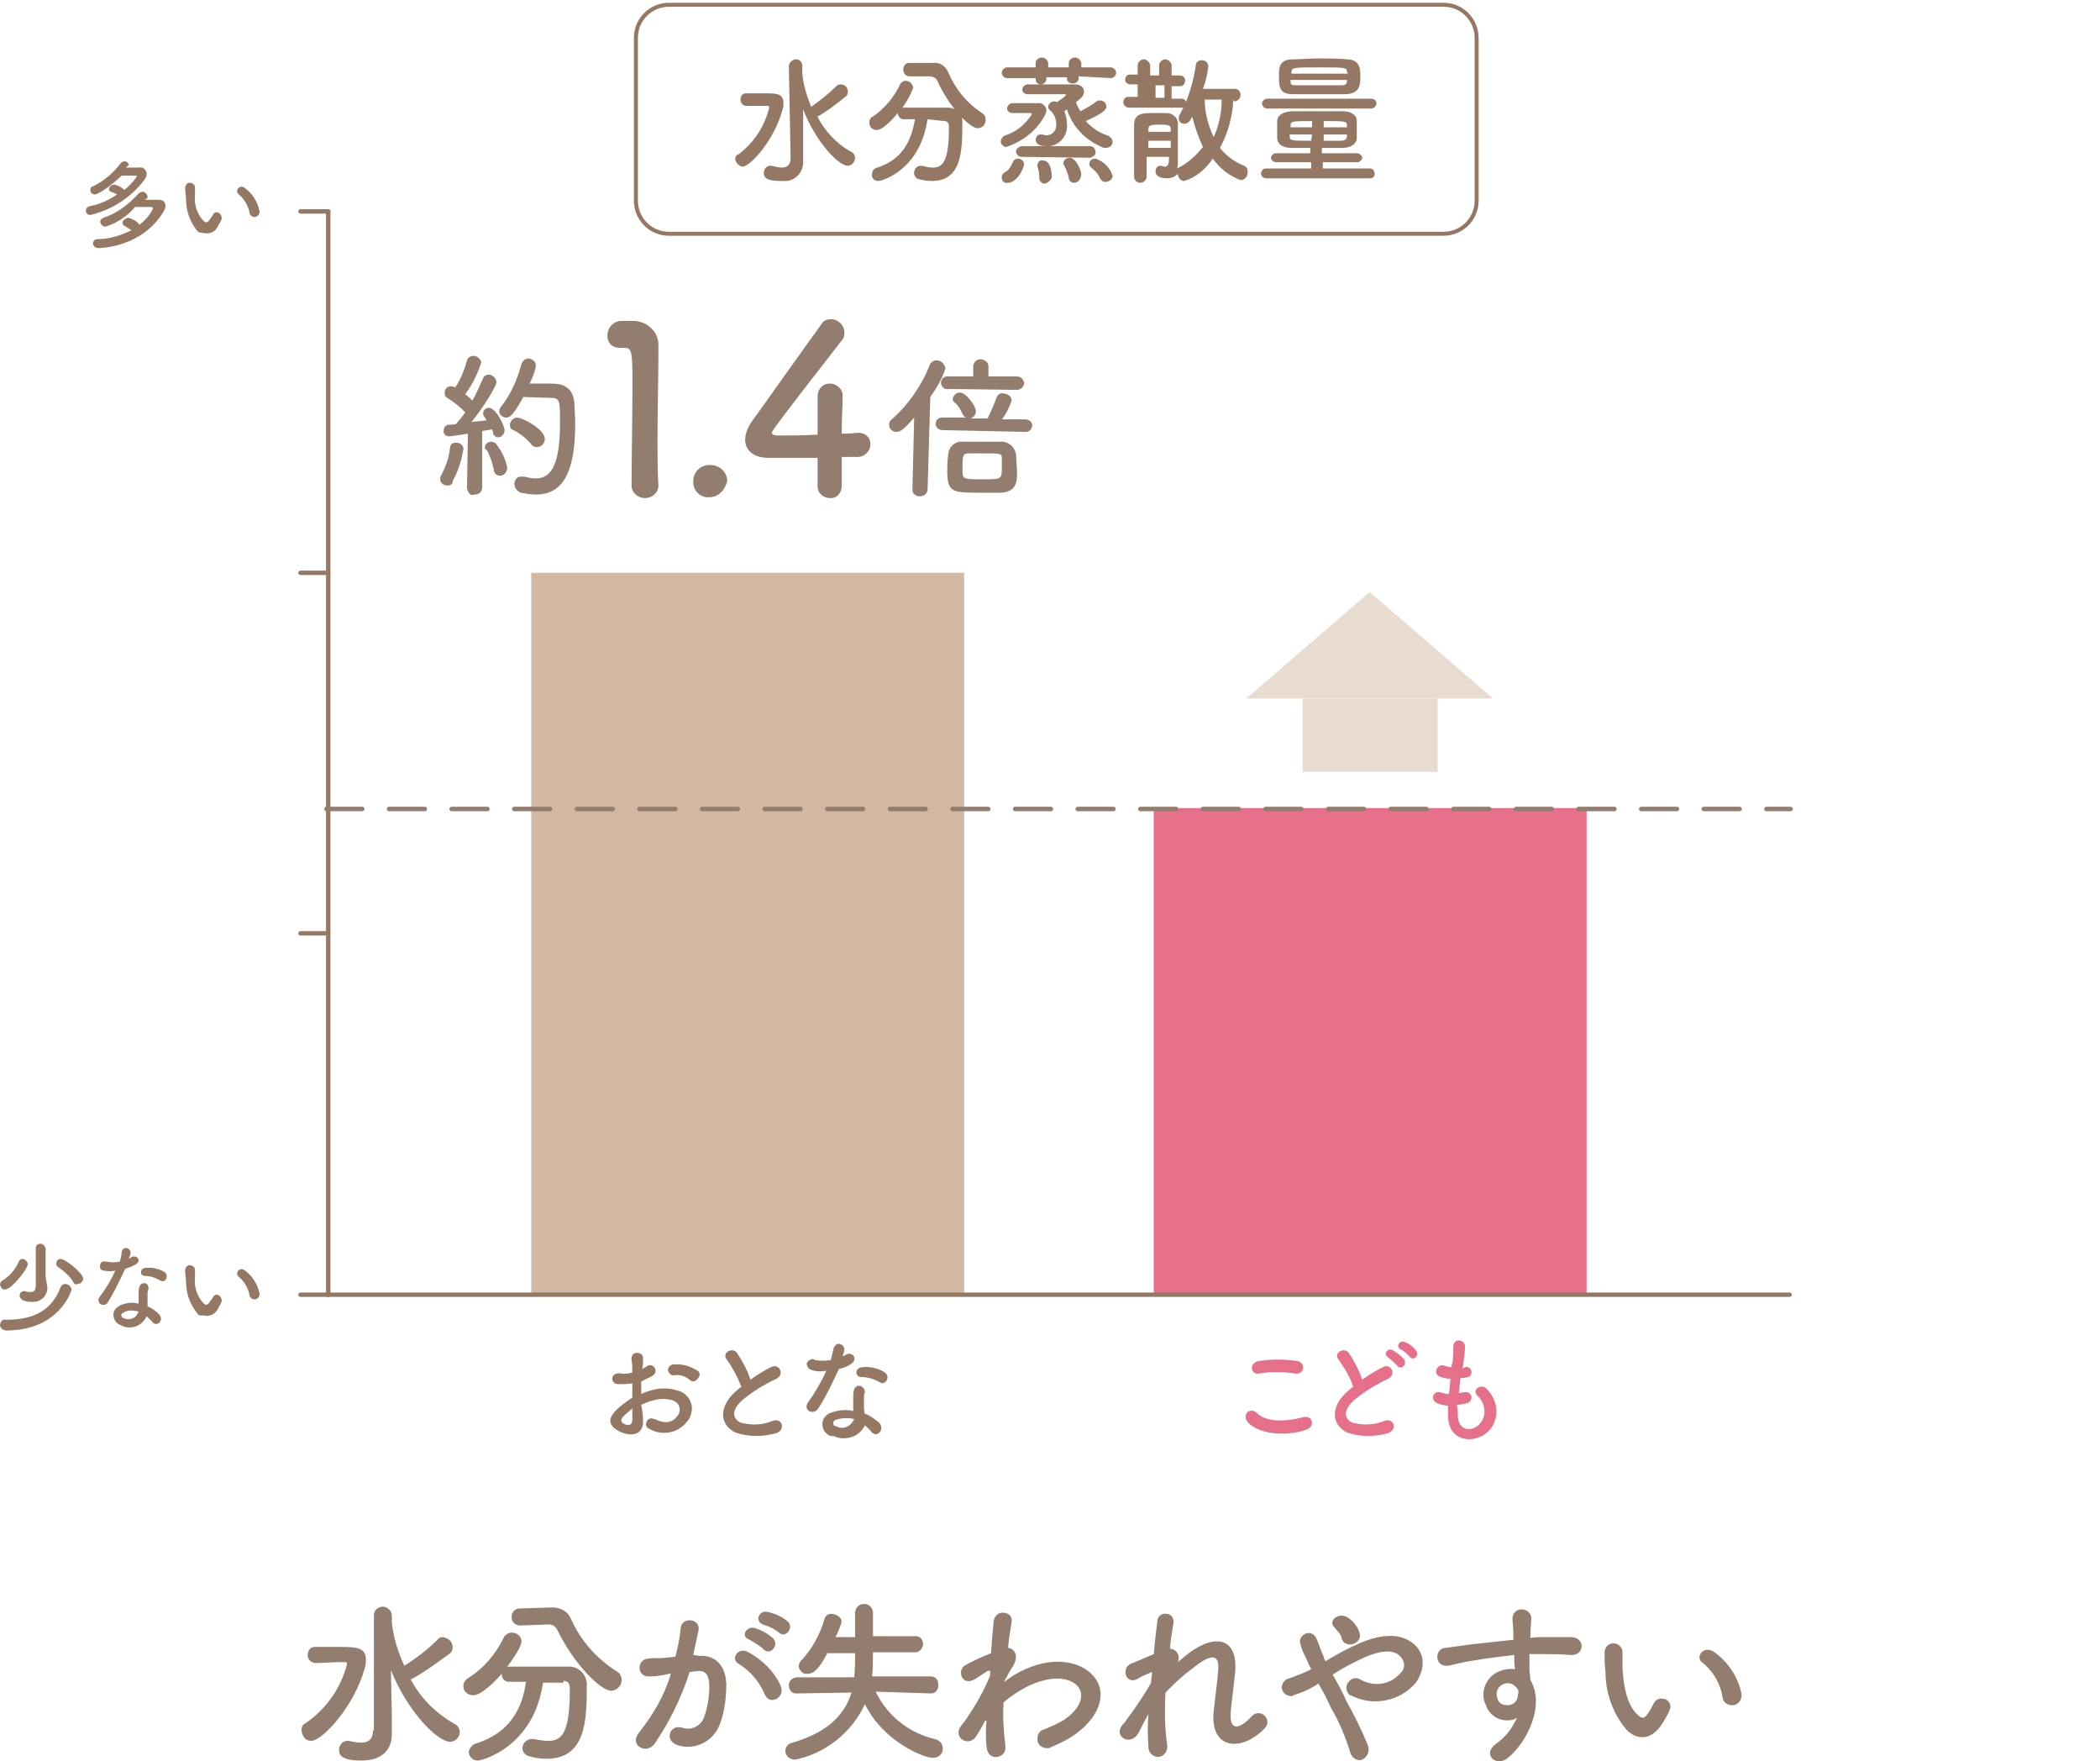 <svg version="1.1" id="レイヤー_1" xmlns="http://www.w3.org/2000/svg" x="0" y="0" viewBox="0 0 234.8 196.9" style="enable-background:new 0 0 234.8 196.9" xml:space="preserve"><style>.st0{fill:#e66f89}.st1{fill:#947864}.st2{fill:#d2b8a2}.st3{fill:none;stroke:#947864;stroke-width:.49;stroke-linecap:round;stroke-linejoin:round}.st5{fill:#937d6e}.st7{fill:none}</style><g id="グループ_1644" transform="translate(-377.392 -5394.196)"><g id="グループ_1594" transform="translate(377.392 5421.529)"><path id="パス_175" class="st0" d="M139.4 131.5c-.2-.3-.2-.7.1-1 .3-.2.7-.2 1 .1 1.1 1.1 3.2 1 5.2.5 1.1-.3 1.4 1.1.3 1.4-2.6.9-5.7.3-6.6-1m1.4-5.3c-1 .2-1.2-1.2 0-1.4 1.4-.2 2.8-.2 4.2 0 1.1.2.8 1.6-.2 1.4-1.4-.2-2.7-.2-4 0"/><path id="パス_176" class="st0" d="M149.7 124.7c-.7-.8.6-1.5 1.1-.8.6.9 1.2 2 1.5 3 .7-.5 1.5-1 2.3-1.4.9-.5 1.6.8.6 1.3-1.3.6-2.6 1.4-3.7 2.3-1.3 1.1-1.3 2.1-.3 2.6 1.2.3 2.4.3 3.6-.2 1.1-.4 1.5 1.1.3 1.4-1.5.4-3 .4-4.5-.1-1.9-1-1.8-3.1.3-4.8.1-.1.2-.2.4-.3-.3-1-.9-2-1.6-3m6.5.6c-.3-.3-.6-.6-1-.9-.6-.4 0-1.1.5-.8.4.2.9.6 1.2.9.6.7-.3 1.4-.7.8m1.4-1c-.3-.3-.6-.6-1-.8-.6-.3-.1-1.1.5-.8.5.2.9.5 1.2.9.5.6-.3 1.3-.7.7"/><path id="パス_177" class="st0" d="M163 131c.1 1.9 2.1 1.8 2.8.3.4-.9.1-2-.6-2.6-.7-.7.4-1.4 1-.8 1 1 1.4 2.4.9 3.7-.9 2.5-5.1 2.9-5.2-.6v-1.2c-.3 0-.7-.1-1-.2-1.1-.3-.7-1.5.1-1.3.3.1.7.2 1 .2.1-.6.1-1.1.2-1.7-.4 0-.7-.1-1.1-.2-1-.3-.4-1.5.3-1.3.3.1.6.2.9.2 0-.2 0-.3.1-.5.1-.8.1-1.3.1-1.9.1-.9 1.3-.7 1.3.1 0 .6-.1 1.3-.2 1.9 0 .2 0 .3-.1.5.1 0 .2 0 .3-.1.3-.1.7.1.7.4.1.3-.1.7-.4.7-.3.1-.5.1-.8.1-.1.6-.1 1.2-.2 1.7.2 0 .4-.1.6-.1.3-.1.7.1.8.4.1.3-.1.7-.4.8-.4.1-.8.2-1.2.2.1.6.1 1 .1 1.3"/><path id="パス_178" class="st1" d="M71.9 131.4c.1 1.9-1.6 1.8-2.6 1.3-1.6-.8-1.1-1.7-.4-2.4.5-.5 1.2-1 1.8-1.4v-1.6c-.5.1-1 .1-1.6.1-1-.1-.8-1.4.3-1.2.4.1.9 0 1.3-.1 0-.6 0-1-.1-1.5 0-.4.2-.7.6-.7s.7.2.7.6v.1c0 .3 0 .7-.1 1.1.2-.1.4-.2.5-.3.7-.5 1.5.6.6 1.1l-1.2.6v1.4c.4-.2.7-.3 1.1-.4.9-.3 2-.3 2.9 0 1.1.2 1.9 1.4 1.6 2.5-.1.4-.2.7-.5 1-1 1.3-2.8 1.6-4.2.8-.3-.1-.5-.5-.3-.8.1-.3.5-.5.8-.3h.1c1 .5 1.9.5 2.5-.3.4-.4.4-1.1 0-1.5-.1-.1-.3-.2-.5-.3-.7-.2-1.4-.2-2.1 0-.5.1-.9.3-1.4.5.1.5.2 1.2.2 1.7m-2.2-.4c-.3.3-.3.6 0 .8.6.3.9.2 1-.3v-1.4c-.3.3-.7.6-1 .9m7.4-4.1c-.5-.4-1.1-.6-1.7-.5-.3.1-.6-.2-.7-.5s.2-.6.5-.7h.1c1-.1 1.9.2 2.7.7.3.2.3.6 0 .9-.2.3-.6.4-.9.1"/><path id="パス_179" class="st1" d="M81.3 124.7c-.7-.8.6-1.5 1.1-.8.6.9 1.2 2 1.5 3 .7-.5 1.5-1 2.3-1.4.9-.5 1.6.8.6 1.3-1.3.6-2.6 1.4-3.7 2.3-1.3 1.1-1.3 2.1-.3 2.6 1.2.3 2.4.3 3.6-.2 1.1-.4 1.5 1.1.3 1.4-1.5.4-3 .4-4.5-.1-1.9-1-1.8-3.1.3-4.8.1-.1.2-.2.4-.3-.4-1-.9-2-1.6-3"/><path id="パス_180" class="st1" d="M90.7 125.8c-.3-.1-.5-.4-.5-.7.1-.3.4-.5.7-.5.1 0 .1 0 .2.1.6.1 1.2.1 1.8 0 .1-.4.2-.9.3-1.3.1-.3.4-.6.7-.5.3.1.5.3.5.6s-.1.5-.2.8c.1-.1.3-.1.4-.2.6-.4 1.4.4.6 1-.4.3-.9.5-1.4.6-.7 1.5-1.4 3-2.3 4.4-.5.8-1.7.3-1.2-.6.8-1.1 1.5-2.3 2.1-3.6-.6.1-1.1.1-1.7-.1m2.2 7.4c-.7-.2-1.1-1-.9-1.7.1-.4.5-.8.9-.9.8-.3 1.7-.4 2.5-.2v-1.5c0-.3 0-.6.1-.9.1-.3.4-.5.7-.4.3.1.5.4.5.7-.1.2-.1.4-.1.6v1c0 .2 0 .5.1.8.6.2 1.1.6 1.6 1 .7.8-.3 1.8-.9 1-.2-.3-.5-.5-.7-.7-.6 1.3-2.2 1.8-3.5 1.2h-.3m.5-1.8c-.2.1-.3.3-.2.5 0 .1.1.2.3.2.7.4 1.5.1 1.9-.6 0 0 0-.1.1-.1v-.1c-.8-.2-1.5-.1-2.1.1m2.9-4.8c-.7 0-.8-1 .1-1.1.8-.1 1.7.1 2.4.5.9.5.2 1.6-.4 1.2-.7-.4-1.4-.6-2.1-.6"/><path id="長方形_158" class="st0" d="M129 63h48.4v54.4H129z"/><path id="長方形_159" class="st2" d="M59.4 36.7h48.4v80.7H59.4z"/><path id="線_1" class="st3" d="M36.7-3.7v121.1"/><path id="線_2" class="st3" d="M200.1 117.4H36.7"/><path id="線_3" class="st3" d="M33.6-3.7h3.1"/><path id="線_4" class="st3" d="M33.6 36.7h3.1"/><path id="線_5" class="st3" d="M33.6 77h3.1"/><path id="線_6" class="st3" d="M33.6 117.4h3.1"/><path id="パス_181" class="st1" d="M14.1-8.6h1.4c.5-.1.8.2.9.6v.1c0 .2-.1.4-.2.6-1.5 2-3.6 3.4-6.1 4-.3 0-.5-.2-.5-.5 0-.2.1-.4.5-.5 1.1-.2 2.1-.7 3-1.3-.2-.1-.4-.2-.7-.3-.1 0-.2-.1-.2-.3 0-.3.3-.5.6-.5.4.1.8.3 1.1.6.5-.4 1-.9 1.4-1.5 0-.1-.1-.1-.1-.1h-1.6c-.8.8-2.5 2.1-3 2.1-.3 0-.5-.2-.5-.5 0-.2.1-.4.3-.4 1.2-.6 2.3-1.5 3.1-2.6.1-.1.3-.2.4-.2.3 0 .5.2.5.5-.1-.1-.1 0-.3.2zM11.8-2c-.3 0-.5-.2-.6-.5 0-.2.1-.4.4-.5 1.5-.5 2.8-1.5 3.9-2.7.1-.1.3-.2.4-.2.3 0 .5.2.6.5 0 .1 0 .2-.1.3-.1 0-.2.1-.3.1h1.6c.6 0 .8.3.8.7 0 .2-.1.4-.2.6-2.4 4-7 4.1-7.3 4.1-.3 0-.6-.2-.6-.5s.2-.5.5-.5c1.3 0 2.6-.4 3.8-1-.3-.2-.5-.3-.8-.5-.1 0-.2-.2-.2-.3 0-.3.3-.5.6-.6.5.1 1 .4 1.3.8.6-.5 1.2-1.1 1.5-1.8 0-.1-.1-.2-.2-.2h-1.8c-.8 1-2 1.8-3.3 2.2"/><path id="パス_182" class="st1" d="M22-1.6c-.8-1-1.2-2.2-1.2-3.5 0-.4-.1-.8-.1-1.2 0-.3.2-.6.5-.6s.6.2.6.5v.9c-.1 1 .2 2 .9 2.8.3.3.4.3.7 0 .1-.2.3-.4.4-.6.1-.3.5-.4.7-.2.2.1.3.4.3.6-.1.3-.3.6-.4.8-.3.7-1 1-1.7.8-.4 0-.6-.1-.7-.3m5.9-1.9c-.1-.8-.6-1.6-1.2-2.1-.5-.4.1-1.2.7-.7.8.6 1.4 1.5 1.6 2.5.1.3-.1.6-.4.7s-.6-.1-.7-.4"/><path id="パス_183" class="st1" d="M.6 120.2h.1c3 0 5.1-1 6.1-3.7.1-.2.3-.3.5-.3.3 0 .6.2.7.6 0 .2-1.4 4.6-7.3 4.6-.3 0-.6-.2-.7-.5 0-.5.3-.8.6-.7 0-.1 0-.1 0 0zm-.6-3.9c0-.2.1-.4.3-.5.8-.5 1.4-1.2 1.8-2.1.1-.2.2-.3.4-.3.3 0 .6.3.6.6 0 .5-1.8 2.8-2.5 2.8-.3.1-.5-.2-.6-.5m5.3.3c0 .9-.7 1.6-1.6 1.6h-.2c-1 0-1.3-.4-1.3-.7 0-.3.2-.5.5-.5h.1c.2.1.4.1.6.1.4 0 .6-.2.6-.7v-4.2c0-.3.2-.5.5-.5s.5.2.6.5v3.2l.2 1.2zm2.9-.6c-.4-.7-1-1.2-1.7-1.7-.2-.1-.2-.2-.2-.4 0-.3.2-.5.5-.5.5 0 2.5 1.6 2.5 2.2 0 .3-.3.6-.6.6-.3.1-.4 0-.5-.2"/><path id="パス_184" class="st1" d="M11.6 114.7c-.3 0-.5-.3-.4-.6 0-.3.3-.5.6-.4h.1c.5.1 1 .1 1.5 0 .1-.4.2-.7.2-1.1.1-.3.3-.5.6-.4.2 0 .4.3.4.5s-.1.4-.2.7c.1-.1.2-.1.3-.2.5-.3 1.2.3.5.8-.4.2-.8.4-1.2.5-.6 1.3-1.2 2.5-1.9 3.7-.4.7-1.4.2-1-.5.7-.9 1.3-1.9 1.8-3-.4.1-.8.1-1.3 0m1.9 6.1c-.6-.2-.9-.8-.8-1.4.1-.4.4-.6.7-.8.7-.3 1.4-.4 2.1-.2v-1.2c0-.2 0-.5.1-.7.1-.3.3-.4.6-.4.3.1.4.3.4.6 0 .2-.1.3-.1.5v1.5c.5.2.9.5 1.3.9.6.7-.3 1.5-.8.8l-.6-.6c-.5 1.1-1.8 1.6-2.9 1m.3-1.4c-.2.1-.3.2-.2.4 0 .1.1.2.2.2.6.3 1.3.1 1.6-.5 0 0 0-.1.1-.1v-.1c-.6-.2-1.2-.2-1.7.1m2.4-4.1c-.6 0-.6-.9.1-.9.7-.1 1.4.1 2 .4.7.4.2 1.4-.4 1-.5-.3-1.1-.5-1.7-.5"/><path id="パス_185" class="st1" d="M22 119.4c-.8-1-1.2-2.2-1.2-3.5 0-.4-.1-.8-.1-1.2 0-.3.2-.6.5-.6s.6.2.6.5v.9c-.1 1 .2 2 .9 2.8.3.3.4.3.7 0 .1-.2.3-.4.4-.6.1-.3.5-.4.7-.2.2.1.3.4.3.6-.1.3-.3.6-.4.8-.3.7-1 1-1.7.8-.4.1-.6-.1-.7-.3m5.9-1.9c-.1-.8-.6-1.6-1.2-2.1-.5-.4.1-1.2.7-.7.8.6 1.4 1.5 1.6 2.5.1.3-.1.6-.4.7-.3.1-.6-.1-.7-.4"/><path id="パス_186" class="st1" d="M82.2-9.5c0-.3.1-.5.4-.6 1.7-1.3 2.9-3.1 3.4-5.2 0-.2-.1-.2-.2-.2h-2.4c-.3 0-.6-.3-.6-.7 0-.4.2-.7.6-.7h2.1c1.3 0 2.1 0 2.1 1.1 0 .2 0 .5-.1.7-.9 3.4-3.6 6.4-4.5 6.4-.4-.1-.7-.4-.8-.8m6-10.4c0-.4.3-.7.7-.8h.1c.4 0 .7.3.7.7v.8c.1 1.3.5 2.6 1 3.8 1-.7 1.9-1.4 2.8-2.3.1-.1.3-.2.5-.2.5 0 .8.4.8.8 0 .3-.1.5-.3.6-1 .8-2 1.6-3.1 2.2.8 1.6 2.1 3 3.7 3.9.3.1.5.4.5.7 0 .5-.4.9-.8.9-1 0-3.5-2.5-5-6.3v5.7c.1 1.2-.8 2.3-2 2.3h-.5c-1.6 0-1.9-.4-1.9-.9 0-.4.3-.8.7-.8h.2c.4.1.7.2 1.1.2.6 0 1-.3 1-1.1l-.2-10.2z"/><path id="パス_187" class="st1" d="M103.7-14c-.8 5.6-5 6.9-5.5 6.9-.4 0-.8-.3-.7-.8 0-.3.2-.6.6-.7 2.8-.9 3.8-3 4.2-5.4H101c-.3 0-.6-.3-.6-.6v-.1c-.7.8-1.7 1.9-2.4 1.9-.4 0-.8-.3-.8-.8 0-.3.1-.6.4-.7 1.3-.9 2.3-2.1 3-3.5.1-.3.4-.5.7-.5.4 0 .8.4.8.8-.3.8-.7 1.5-1.2 2.2h5.1c.8 0 1.6.6 1.6 1.5v.3c0 3.1-.1 6.4-3.4 6.4-.5 0-1-.1-1.5-.2-.3-.1-.5-.4-.5-.7 0-.4.3-.8.7-.8h.2c.4.1.8.2 1.2.2 1 0 1.8-.5 1.8-4.4v-.2c0-.4-.2-.6-.5-.6l-1.9-.2zm-2-4.8c-.4 0-.7-.3-.7-.7v-.1c0-.4.3-.7.6-.7h2.7c.7-.1 1.4.3 1.7 1 .8 1.9 2.1 3.5 3.8 4.6.3.2.4.4.4.8 0 .5-.4.9-.9.9-.8 0-3.1-2.2-4.5-5.3-.1-.3-.5-.5-.9-.5h-2.2z"/><path id="パス_188" class="st1" d="M120.6-18.8v.2c0 .4-.3.6-.7.6-.3 0-.6-.2-.6-.5v-.2H117v.2c0 .3-.3.6-.6.6s-.6-.2-.6-.5v-.2h-3.2c-.3 0-.6-.3-.6-.6s.3-.6.6-.6h3.2v-.5c0-.3.3-.6.7-.6.3 0 .6.2.7.6v.5h2.3v-.5c0-.3.3-.6.7-.6.3 0 .6.2.7.6v.5h3.3c.3 0 .6.3.6.6s-.3.6-.6.6l-3.6-.2zm-7.4 4.1c-.3 0-.6-.2-.6-.5s.3-.6.6-.6h2.8c.5-.1.9.3 1 .7v.1c0 .2-.1.4-.2.6-.9 1.7-2.5 2.9-4.3 3.5-.3 0-.6-.3-.6-.6s.2-.6.5-.7c1.3-.4 2.3-1.3 3-2.4 0 0-.1-.1-.2-.1h-2zM112-7.5c0-.3.2-.5.4-.6.4-.2.6-.6.8-1 .1-.3.3-.5.6-.5.4 0 .7.3.7.6 0 .5-.8 2.1-1.8 2.1-.4.1-.7-.2-.7-.6m2.2-2.3c-.3 0-.6-.3-.6-.6s.3-.5.6-.6h7.7c.3 0 .6.3.6.7 0 .3-.3.5-.6.6l-7.7-.1zm4.1-6.2c.3-.2.6-.4.9-.7 0 0 0-.1-.2-.1h-4.1c-.3 0-.6-.2-.6-.5s.3-.6.6-.6h5.3c.7 0 1 .4 1 .8 0 .5-.3.7-.9 1.2.1.3.3.7.5 1 .6-.3 1.3-.7 1.8-1.1.1-.1.2-.1.4-.1.4 0 .7.3.7.7 0 .3-.3.7-2.3 1.6.6.7 1.5 1.3 2.4 1.6.3.1.6.4.6.7 0 .4-.3.7-.8.7-.1 0-.3 0-.4-.1-1.9-.8-3.3-2.3-3.9-4.2-.1.1-.2.1-.3.2.2.5.3 1 .3 1.5.1 1.2-.8 2.3-2 2.4h-.3c-1 0-1.2-.4-1.2-.7 0-.3.2-.6.5-.6h.2c.2 0 .3.1.5.1.6 0 1.1-.5 1.1-1.1v-.1c0-.6-.2-1.2-.7-1.6-.1-.1-.2-.2-.2-.4 0-.3.3-.6.7-.6.1 0 .2 0 .3.1l.1-.1zm-1.5 9.2c-.3 0-.6-.3-.6-.6v-.2c0-.4-.1-.8-.2-1.1v-.2c0-.3.3-.6.6-.5.9 0 1 1.4 1 1.9-.1.3-.4.6-.8.7m3.3-.1c-.3 0-.6-.2-.6-.6-.1-.4-.3-.9-.5-1.3-.1-.1-.1-.2-.1-.3 0-.3.3-.6.7-.6.7 0 1.3 1.4 1.3 1.9-.1.6-.4.9-.8.9m3.5-.1c-.3 0-.5-.2-.6-.4-.2-.5-.6-.9-1-1.2-.1-.1-.2-.2-.2-.4 0-.4.3-.6.7-.6.9.3 1.6 1 1.9 1.9 0 .4-.4.7-.8.7"/><path id="パス_189" class="st1" d="M137.9-16.2c-.1 1.9-.6 3.8-1.5 5.4.7.9 1.7 1.6 2.7 2 .3.1.4.4.4.7 0 .5-.3.9-.8.9-1.3-.5-2.3-1.3-3.1-2.4-.8 1.2-1.9 2.1-3.2 2.5-.4 0-.7-.4-.7-.8-.3.3-.7.5-1.2.5-.7 0-1.3-.2-1.3-.8 0-.3.2-.6.5-.6h.1c.1 0 .3.1.4.1.3 0 .5-.2.5-.8v-.3h-2.5v2.2c0 .3-.2.6-.6.7h-.1c-.4 0-.7-.3-.7-.7v-5.7c0-1.4.9-1.4 2.4-1.4h1.2c.7 0 1.3.5 1.3 1.2v4.3c0 .2 0 .5-.1.7 1.1-.5 2.1-1.4 2.9-2.4-.5-1.1-.9-2.2-1.2-3.4-.2.4-.4.8-.9.8-.4 0-.6-.3-.6-.6 0-.1 0-.3.1-.4l.4-.8h-6.1c-.3 0-.5-.2-.6-.5v-.1c0-.3.2-.6.5-.6h1.1v-1.4h-.8c-.3 0-.6-.2-.6-.5s.2-.6.5-.6h.9v-1c0-.3.2-.6.6-.7h.1c.3 0 .6.3.7.6v1.2h1V-20c0-.3.2-.6.6-.7h.1c.3 0 .6.3.7.6v1.2h.9c.3 0 .6.2.6.5v.1c0 .3-.2.6-.5.6h-1v1.4h1.1c.2 0 .5.1.5.4.5-1.3.9-2.7 1.1-4.1 0-.4.3-.6.7-.6.4 0 .7.3.7.7-.1.9-.3 1.7-.6 2.5h3.6c.3 0 .6.3.6.6v.1c0 .3-.2.6-.6.7h-.1l-.1-.2zm-9.5 4.6v.8h2.5v-.8h-2.5zm2.5-1.3c0-.5-.4-.5-1.3-.5-1 0-1.2.1-1.2.5v.3h2.5v-.3zm-.7-4.9h-1v1.4h1v-1.4zm4.5 1.6c0 1.5.4 2.9 1 4.2.6-1.3.9-2.8.9-4.2h-1.9z"/><path id="パス_190" class="st1" d="M141.6-7.4c-.3 0-.6-.2-.6-.5s.2-.6.5-.6h5.1v-.7h-3.9c-.3 0-.5-.2-.6-.4 0-.3.2-.5.4-.6h4v-.6h-2.1c-1.1 0-1.6-.5-1.6-1.1v-1.9c0-.5.4-1 1.6-1.1h5.8c.9 0 1.5.5 1.5 1v2c0 .6-.6 1.1-1.6 1.1h-2.3v.6h3.9c.3 0 .5.2.6.4s-.2.5-.4.6h-4v.7h5.3c.3 0 .5.3.5.6s-.2.5-.5.5h-11.6zm.1-7.8c-.3 0-.5-.2-.6-.5 0-.3.2-.5.5-.6h11.7c.3 0 .6.2.6.5s-.2.5-.5.6h-11.7zm6-1.6h-3.1c-1.5 0-1.6-.7-1.6-2 0-1 0-1.9 1.6-1.9.8 0 1.8-.1 2.9-.1s2.1 0 3.1.1c1.5 0 1.5 1.2 1.5 1.8 0 1 0 2-1.6 2.1h-2.8m-1 3c-2.2 0-2.4 0-2.4.5v.2h2.4v-.7zm0 1.5h-2.5v.2c0 .5.2.5 2.4.5l.1-.7zm3.9-6.1h-6.3v.2c0 .4.2.4.7.4h5c.4 0 .6-.1.6-.5v-.1zm0-.9c0-.5-.2-.5-3-.5-3.1 0-3.2 0-3.2.6v.1h6.3l-.1-.2zm0 6.2v-.2c0-.5-.2-.5-2.6-.5v.7h2.6zm-2.6.8v.7h1.9c.5 0 .7-.2.7-.5v-.2H148z"/><path id="長方形_160" d="M74.8-26.8h86.6c2.1 0 3.7 1.7 3.7 3.7 0 0 0 0 0 0v18.2c0 2.1-1.7 3.7-3.7 3.7h0-86.6c-2.1 0-3.7-1.7-3.7-3.7 0 0 0 0 0 0v-18.2c0-2.1 1.7-3.7 3.7-3.7 0 0 0 0 0 0z" style="fill:none;stroke:#947864;stroke-width:.446;stroke-linecap:round;stroke-linejoin:round"/><g id="グループ_1585" transform="translate(49.215 35.747)"><path id="パス_191" class="st5" d="M.8-8.8c-.4 0-.8-.3-.8-.7 0-.2 0-.3.1-.4.5-1 .9-2 1-3.1 0-.4.3-.6.7-.6.4 0 .8.3.8.7-.2 1.3-.6 2.5-1.2 3.6 0 .4-.3.5-.6.5m2.2.3.1-6.1s-1.9.3-2.1.3c-.4 0-.7-.3-.6-.7 0-.3.2-.6.6-.6.2 0 .5 0 .8-.1.3-.4.7-.8 1-1.3-.6-.6-1.2-1.1-2-1.6-.2-.1-.3-.3-.3-.6 0-.4.3-.7.7-.7.1 0 .3 0 .4.1h.1c.6-.9 1-1.9 1.3-3 .1-.3.4-.5.7-.5.4 0 .8.3.9.7-.4 1.3-1 2.5-1.8 3.6.3.2.6.5.8.7.4-.7.8-1.6 1.2-2.5.1-.3.4-.4.6-.4.4 0 .8.3.9.8 0 .5-1.5 2.9-2.8 4.5.6-.1 1.2-.1 1.7-.2-.4-.6-.4-.6-.4-.8 0-.3.3-.6.6-.6.9 0 1.8 2.1 1.8 2.5 0 .4-.3.8-.7.8-.3 0-.6-.2-.6-.6 0-.1-.1-.2-.1-.3-.3.1-.6.1-1.1.2v6.3c0 .4-.3.8-.8.8h-.1c-.4.2-.7-.2-.8-.7.1.1.1.1 0 0zm3-2.1c-.2-.8-.4-1.5-.8-2.2-.2 0-.2-.2-.2-.3 0-.3.3-.6.7-.6.2 0 .5.1.6.3.6.8 1 1.6 1.2 2.6 0 .5-.4.9-.8.9s-.7-.3-.7-.7m3.3-8.1c-1.2 2.2-1.6 2.3-1.9 2.3-.4 0-.8-.3-.8-.7 0-.2.1-.4.2-.5 1.1-1.4 1.8-3 2.3-4.8.1-.3.4-.6.7-.6.5 0 .9.3.9.8-.1.7-.4 1.4-.7 2h2.3c.8 0 2.5 0 2.7 2.1 0 .6.1 1.4.1 2.3 0 5.4-1.3 8-4.4 8-.6 0-1.1-.1-1.7-.2-.4-.2-.7-.5-.7-1 0-.4.3-.8.7-.8h.4c.4.1.9.2 1.3.2 1.7 0 2.7-1.5 2.7-6.2 0-2.3 0-2.8-.9-2.8l-3.2-.1zm.9 5.3c-.5-.6-1.2-1.2-2-1.6-.3-.1-.4-.3-.4-.6 0-.4.4-.8.8-.8.6 0 3.1 1.3 3.1 2.4 0 .5-.4.9-.9.9-.2 0-.5-.1-.6-.3"/><path id="パス_192" class="st5" d="M22.9-7.4c-.8 0-1.5-.6-1.5-1.4v-.1c0-2.4.1-8 .1-11.4 0-3.7-.1-3.9-1-3.9H20c-.7 0-1.3-.5-1.3-1.3v-.1c0-.8.6-1.5 1.4-1.6h1.3c1.5-.1 2.9 1 3 2.5v1.7c0 2.1-.1 5.6-.1 9.3 0 1.6 0 3.3.1 4.9 0 .8-.7 1.4-1.5 1.4"/><path id="パス_193" class="st5" d="M30.1-7.5c-.9.1-1.7-.6-1.8-1.5v-.3c0-1 .8-1.8 1.8-1.8h.1c1 0 1.8.7 1.9 1.7-.2 1.1-1 1.9-2 1.9"/><path id="パス_194" class="st5" d="M44.9-8.8c0 .8-.5 1.4-1.2 1.4h-.1c-.7 0-1.4-.5-1.4-1.3v-3.2h-5.5c-1.7 0-2.6-.9-2.6-2 0-.7.3-1.4.7-2 1.6-2.2 5.9-8.3 7.8-10.9.2-.4.6-.6 1.1-.6.8 0 1.5.7 1.5 1.5 0 .4-.1.7-.4 1-7.7 9.9-7.7 10-7.7 10.2 0 .3.4.3 1.1.3.9 0 2.5 0 4-.1v-4.3c0-.8.6-1.4 1.3-1.4h.1c.7 0 1.4.6 1.4 1.3v.1c0 1.2-.1 2.2-.1 4.2 1 0 1.7-.1 1.8-.1h.1c.7 0 1.3.5 1.3 1.2v.1c0 .8-.7 1.4-1.4 1.4h-1.8v3.2"/><path id="パス_195" class="st5" d="M53-16.4c-1.2 1.4-1.6 1.6-2 1.6-.4 0-.8-.3-.8-.8 0-.2.1-.5.3-.6 1.8-1.6 3.3-3.7 4.2-6 .1-.3.4-.6.8-.6.5 0 .9.4 1 .9-.4 1.2-1 2.2-1.7 3.2l-.3 10.3c0 .5-.4.8-.9.8-.4 0-.8-.3-.8-.7v-.1l.2-8zm3.2 1.4c-.4 0-.7-.2-.8-.6v-.1c0-.4.3-.7.7-.7h2.7c-.2-.1-.3-.2-.4-.4-.2-.5-.5-1-.9-1.3-.1-.1-.2-.2-.2-.4.1-.4.4-.7.8-.7.7 0 1.8 1.5 1.8 2.1 0 .4-.3.7-.6.8h1.9c.4-.8.7-1.5 1-2.3.1-.3.4-.6.7-.5.5 0 1 .3 1 .8-.3.8-.6 1.5-1.1 2.1h2.6c.4 0 .7.2.8.6 0 .4-.2.7-.6.8h-.1l-9.3-.2zm.6-4.6c-.4.1-.7-.2-.8-.6v-.1c0-.4.3-.7.7-.7h2.9v-1.2c.1-.5.5-.8 1-.7.4.1.7.4.7.7v1.2h3.2c.4 0 .7.3.8.7 0 .4-.3.7-.7.8h-.1l-7.7-.1zM60.6-8c-3.3 0-3.9 0-3.9-2.4 0-.6 0-1.2.1-1.8 0-.9.8-1.6 1.6-1.5h4.2c.9-.1 1.7.6 1.8 1.5 0 .7.1 1.4.1 2 0 1-.1 2.1-1.8 2.2h-2.1m2.2-3.9c0-.5-.2-.5-2.2-.5h-1.5c-.7 0-.7.3-.7 1.8 0 1.1 0 1.1 2.3 1.1 2.1 0 2.1 0 2.1-1.4v-1"/></g><g id="グループ_1587" transform="translate(139.341 66.155)" style="opacity:.5"><path id="パス_196" class="st2" d="M13.8-27.3 0-15.4h27.6L13.8-27.3z"/><path id="長方形_161" class="st2" d="M6.3-15.4h15.1v8.2H6.3z"/></g><path id="長方形_163" class="st7" d="M0-27.3h200.6v161H0z"/><path id="長方形_164" class="st7" d="M0-27.3h200.6v161H0z"/><path id="線_54" style="fill:none;stroke:#937d6e;stroke-width:.5;stroke-linecap:round;stroke-dasharray:4,3" d="M36.5 63.1h163.7"/></g><path id="パス_1169" class="st5" d="M419.1 5587.6c0 1-.5 1.4-1.3 1.4-.5 0-1-.1-1.4-.2h-.2c-.5 0-.9.5-.9 1 0 .6.3 1.2 2.5 1.2 2.6 0 3.4-1.5 3.4-2.9v-2.4l-.1-4.8c2 4.9 5.3 8 6.6 8 .6 0 1.1-.5 1.1-1.1 0-.4-.3-.8-.6-.9-2.1-1.2-3.8-2.9-4.9-5h.1c1.5-.8 2.8-1.8 4.2-2.8.3-.2.4-.5.4-.8 0-.6-.5-1-1.1-1.1-.2 0-.5.1-.6.3-1.1 1.1-2.4 2.1-3.7 2.9-.7-1.5-1.2-3.1-1.4-4.8v-.8c0-.5-.4-.9-.9-1h-.1c-.5 0-1 .4-1 .9v12.9zm-6.9 1.2c1.2 0 4.8-3.8 6-8.2.1-.3.1-.6.1-.9 0-1.3-1-1.4-2.8-1.4h-2.9c-.5 0-.8.4-.8.9s.3.8.8.9h.1c.6 0 1.9-.1 2.8-.1h.4c.2 0 .3 0 .3.2-.7 2.7-2.3 5-4.6 6.6-.3.1-.5.4-.5.8.1.8.5 1.2 1.1 1.2zm26.3-13h.1c.5-.1.9.2 1.1.6 1.9 3.9 4.9 6.8 6 6.8.6 0 1.2-.5 1.2-1.2 0-.4-.2-.8-.6-1-2.2-1.4-4-3.4-5.1-5.9-.4-.9-1.4-1.3-2.3-1.2h-.1l-3.3.1c-.5 0-.9.4-.9.9v.1c0 .5.4.9.9.9h.1l2.9-.1zm1.9 6.3c.4 0 .7.2.7.8v.3c0 4.9-1 5.6-2.4 5.6-.5 0-1.1-.1-1.6-.2h-.3c-.5 0-1 .5-1 1 0 .4.3.8.7.9.6.2 1.3.3 2 .3 4.4 0 4.5-4.3 4.5-8.1.1-1.1-.7-2.1-1.8-2.2h-7.1c.1-.1 1.6-2.1 1.6-2.8 0-.6-.5-1-1.1-1-.4 0-.8.3-.9.6-.9 1.8-2.2 3.4-4 4.5-.3.2-.5.5-.5.9 0 .6.5 1 1.1 1 .9 0 2.3-1.4 3.2-2.4v.1c0 .4.3.8.8.8h1.9c-.4 3-1.8 5.7-5.6 6.9-.4.1-.7.5-.8.9 0 .5.4 1 1 1s6.3-1.6 7.3-8.7h2.3zm24.1-5.4c.7.7 1.8-.6.9-1.3-.6-.5-1.3-.8-2.1-1-1-.3-1.6 1-.6 1.4.7.2 1.3.5 1.8.9zm-1.7 1.9c.7.7 1.8-.5 1-1.3-.6-.5-1.3-.9-2-1.1-.9-.3-1.7.9-.6 1.3.5.3 1.1.6 1.6 1.1zm1.9 4.1c-.7-1.6-2-2.9-3.6-3.8-1.2-.7-2.1.8-1.1 1.3 1.3.8 2.3 2 2.9 3.4.5 1.3 2.3.4 1.8-.9zm-9.8-3.5c.2-.9.4-1.9.6-2.8.2-1.3-1.9-1.5-2-.2-.1 1.1-.3 2.1-.6 3.2l-1 .1c-.7.1-1.3 0-2 .1-.5 0-1 .4-1 1s.4 1 1 1h.1c.7 0 1.4-.1 2.2-.3h.2c-.7 2.4-2 4.6-3.5 6.5-1.3 1.5.8 2.6 1.7 1.3 1.7-2.5 3-5.2 3.9-8 .3 0 .6-.1.9-.1.9-.1 1.3.5 1.3 1.7s-.2 2.4-.6 3.5c-.4 1-1.5 1.5-2.5 1.1h-.1c-1.2-.3-1.9 1.5-.3 2 2 .6 4-.5 4.7-2.4.5-1.4.7-2.9.7-4.5-.1-2.2-1.4-3.2-3-3.1l-.7-.1zm26.6 4.3c.5 0 .8-.4.8-.9v-.1c0-.5-.3-.9-.8-.9h-6.6c.1-.9.1-1.8.1-2.7h4.7c.5 0 .8-.4.9-.8v-.1c0-.5-.3-.9-.8-.9H475v-2.6c0-.5-.4-1-.9-1h-.1c-.5 0-.9.3-1 .9v2.8h-2.2c.3-.5.5-1.1.7-1.7 0-.5-.6-.9-1.2-.9-.3 0-.6.2-.7.5-.5 1.8-1.4 3.4-2.6 4.7-.2.2-.3.4-.3.7.1.5.5.9 1 .8.7 0 1.3-.6 2.2-2.3h3.1c0 .9 0 1.8-.1 2.7h-6.4c-.5 0-.9.4-.9.8v.1c0 .5.3.9.8.9h.1l6.1-.1c-.8 2.6-2.8 4.5-6.6 5.6-.5.1-.8.5-.8.9 0 .6.5 1 1.1 1 3.4-.7 6.3-3 7.8-6.2 2 4.1 6.5 6 7.6 6 .6 0 1.1-.4 1.1-1v-.1c0-.5-.4-.9-.9-1-2.9-.7-5.3-2.6-6.6-5.3l6.2.2zm6.2 3c-.1 1-.1 2 0 3 .1.9.7 1.2 1.2 1.1.6-.1 1-.6.9-1.2v-.1c-.2-1.6-.3-3.2-.2-4.8.8-.7 1.6-1.2 2.5-1.7 2.8-1.4 4.8-1.1 5.7-.2.9.9.6 2.5-1.5 3.9-.7.4-1.4.7-2.1 1-.6.1-.9.7-.8 1.3.1.6.7.9 1.3.8.1 0 .1 0 .2-.1 1-.4 2-.9 2.8-1.5 3-2.2 3.4-4.9 1.9-6.5-1.4-1.6-4.6-2.3-8.2-.4-.6.3-1.2.7-1.7 1.1v-.1c.4-.7.7-1.3.8-1.4.9-1.3.4-2.2-.4-2.3.1-1.2.3-2.1.4-2.9.2-1.2-1.8-1.5-2-.1-.1.9-.2 2.1-.3 3.6-1 .4-2.1.9-2.8 1.3-1.1.5-.5 2.5 1 1.6.5-.3.9-.6 1.4-.9.1 0 .2-.1.3 0v.5c-.7 1.7-1.6 3.3-2.7 4.9-.2.3-.4.5-.6.8-.9 1.3 1 2.4 1.8 1 .4-.6.7-1.2.9-1.6l.2-.1zm18.1-.7c-.1 1.2-.1 2.5 0 3.7 0 .6.4 1 1 1.1.6 0 1-.4 1.1-1v-.3c-.3-2-.3-4-.2-5.9.9-.9 1.8-1.8 2.9-2.6 2.8-2.3 3.1-1.2 3 .2-.1 1.2-.4 3.4-.5 4.4-.5 4.4 3.1 4.7 5.7 2 .4-.4.4-1 0-1.4s-1-.4-1.4 0l-.1.1c-1.3 1.4-2.5 1.7-2.3-.6.1-1.1.4-3.3.5-4.5.3-4-2.6-4.2-5.7-1.6-.2.2-.5.4-.7.6.3-.9-.3-1.5-.9-1.5.1-1.2.3-2.2.4-2.9.1-.5-.3-1-.8-1-.5-.1-1 .3-1 .8-.1.9-.3 2.2-.4 3.7-.9.4-1.9.8-2.6 1.1-1.1.5-.5 2.5.9 1.6.5-.3 1-.5 1.5-.7 0 .4-.1.8-.1 1.2-.9 1.6-1.9 3-3 4.5l-.2.2c-1.1 1.3.9 2.5 1.8.9.3-.6.7-1.4 1.1-2.1zm23.6-9.1c-.2-.6-.6-1.2-1.2-1.6-1-.8-2.3.2-1.7.9.2.2.3.4.5.6.2.2.4.5.4.8.5 1.2 2.4.5 2-.7zm-3 4.7c1.2-.8 2.4-1.4 3.7-2 1.7-.7 2.9-.8 3.7-.2.6.5.8 1.3.3 1.9l-.1.1c-1.1 1.3-2.9 1.6-4.4.8-.4-.3-1.1-.3-1.4.2l-.1.1c-.3.4-.2 1 .2 1.4h.1c2.5 1.3 5.5.7 7.3-1.4 1.1-1.6 1.1-3.5-.6-4.6-1.5-1-3.5-.7-5.5.1-1.4.6-2.7 1.3-4 2.1-.1-.2-.2-.3-.2-.5-.3-.6-.5-1.3-.8-2-.2-.5-.7-.8-1.2-.6-.5.2-.8.7-.6 1.2.1.4.2.7.4 1.1.2.4.4.8.5 1.1l.3.6c-.8.4-1.6.7-2.4 1-.6.1-.9.6-.9 1.1.1.6.6.9 1.1.9.1 0 .1 0 .2-.1 1-.3 1.9-.7 2.8-1.3.5.8 1 1.8 1.4 2.7.9 1.5 1.6 3.2 2.1 4.8.2.9.9 1.2 1.4 1 .6-.3.9-1 .6-1.7-.7-1.7-1.5-3.3-2.4-4.9-.4-1-1-2-1.5-2.9zm20.6 4.8c-.5 1.2-1.3 2.2-2.3 2.9-1.7 1.2 0 2.7 1.3 1.6 2.1-1.7 4.2-5.9 2.5-8.7 0-.4-.1-.9-.1-1.1v-1.8h1.5c1.2 0 1.7 0 3.1.1 1.6.1 1.7-2 0-2h-3c-.4 0-1 0-1.5.1v-.3c0-.5.1-1.5.1-1.9 0-.6-.5-1-1.1-1-.6 0-1 .5-1 1 0 .6.1.7.1 2v.4c-1.8.2-3.6.4-4.6.5-.8.1-2.1.3-2.9.4-.6 0-1 .4-1 1s.4 1 1 1h.2c.6-.1 1.5-.4 3-.6 1-.2 2.7-.4 4.4-.6 0 .6 0 1.2.1 1.6-.6-.1-1.2 0-1.7.2-1.4.5-2.2 2.1-1.7 3.5 0 .1.1.2.1.2.4 1.4 1.8 2.1 3.2 1.7 0 0 .1-.1.3-.2zm0-3.3c.2.2.2.5.1.8 0 .7-.6 1.2-1.3 1.1-.5 0-.9-.3-1-.8-.2-.6 0-1.2.6-1.5.4-.2.9-.2 1.3.1l.3.3zm25.1.6c-.4-1.9-1.5-3.5-3-4.6-1.2-.9-2.3.6-1.3 1.2 1.2 1 2 2.4 2.2 3.9.1.6.7.9 1.3.8.5-.1.9-.7.8-1.3zm-8.8 3.3c.3-.5.6-1 .8-1.5.2-.5-.1-1.1-.7-1.2-.5-.1-.9.1-1.1.5-.2.4-.4.8-.7 1.2-.4.6-.7.5-1.2 0-1.1-1.1-1.5-3.1-1.6-5.2v-1.7c0-.6-.5-1-1-1-.6 0-1 .5-1 1 0 .7 0 1.5.1 2.2 0 2.3.8 4.6 2.3 6.4 1.1 1.2 2.8 1.4 4.1-.7z"/></g></svg>